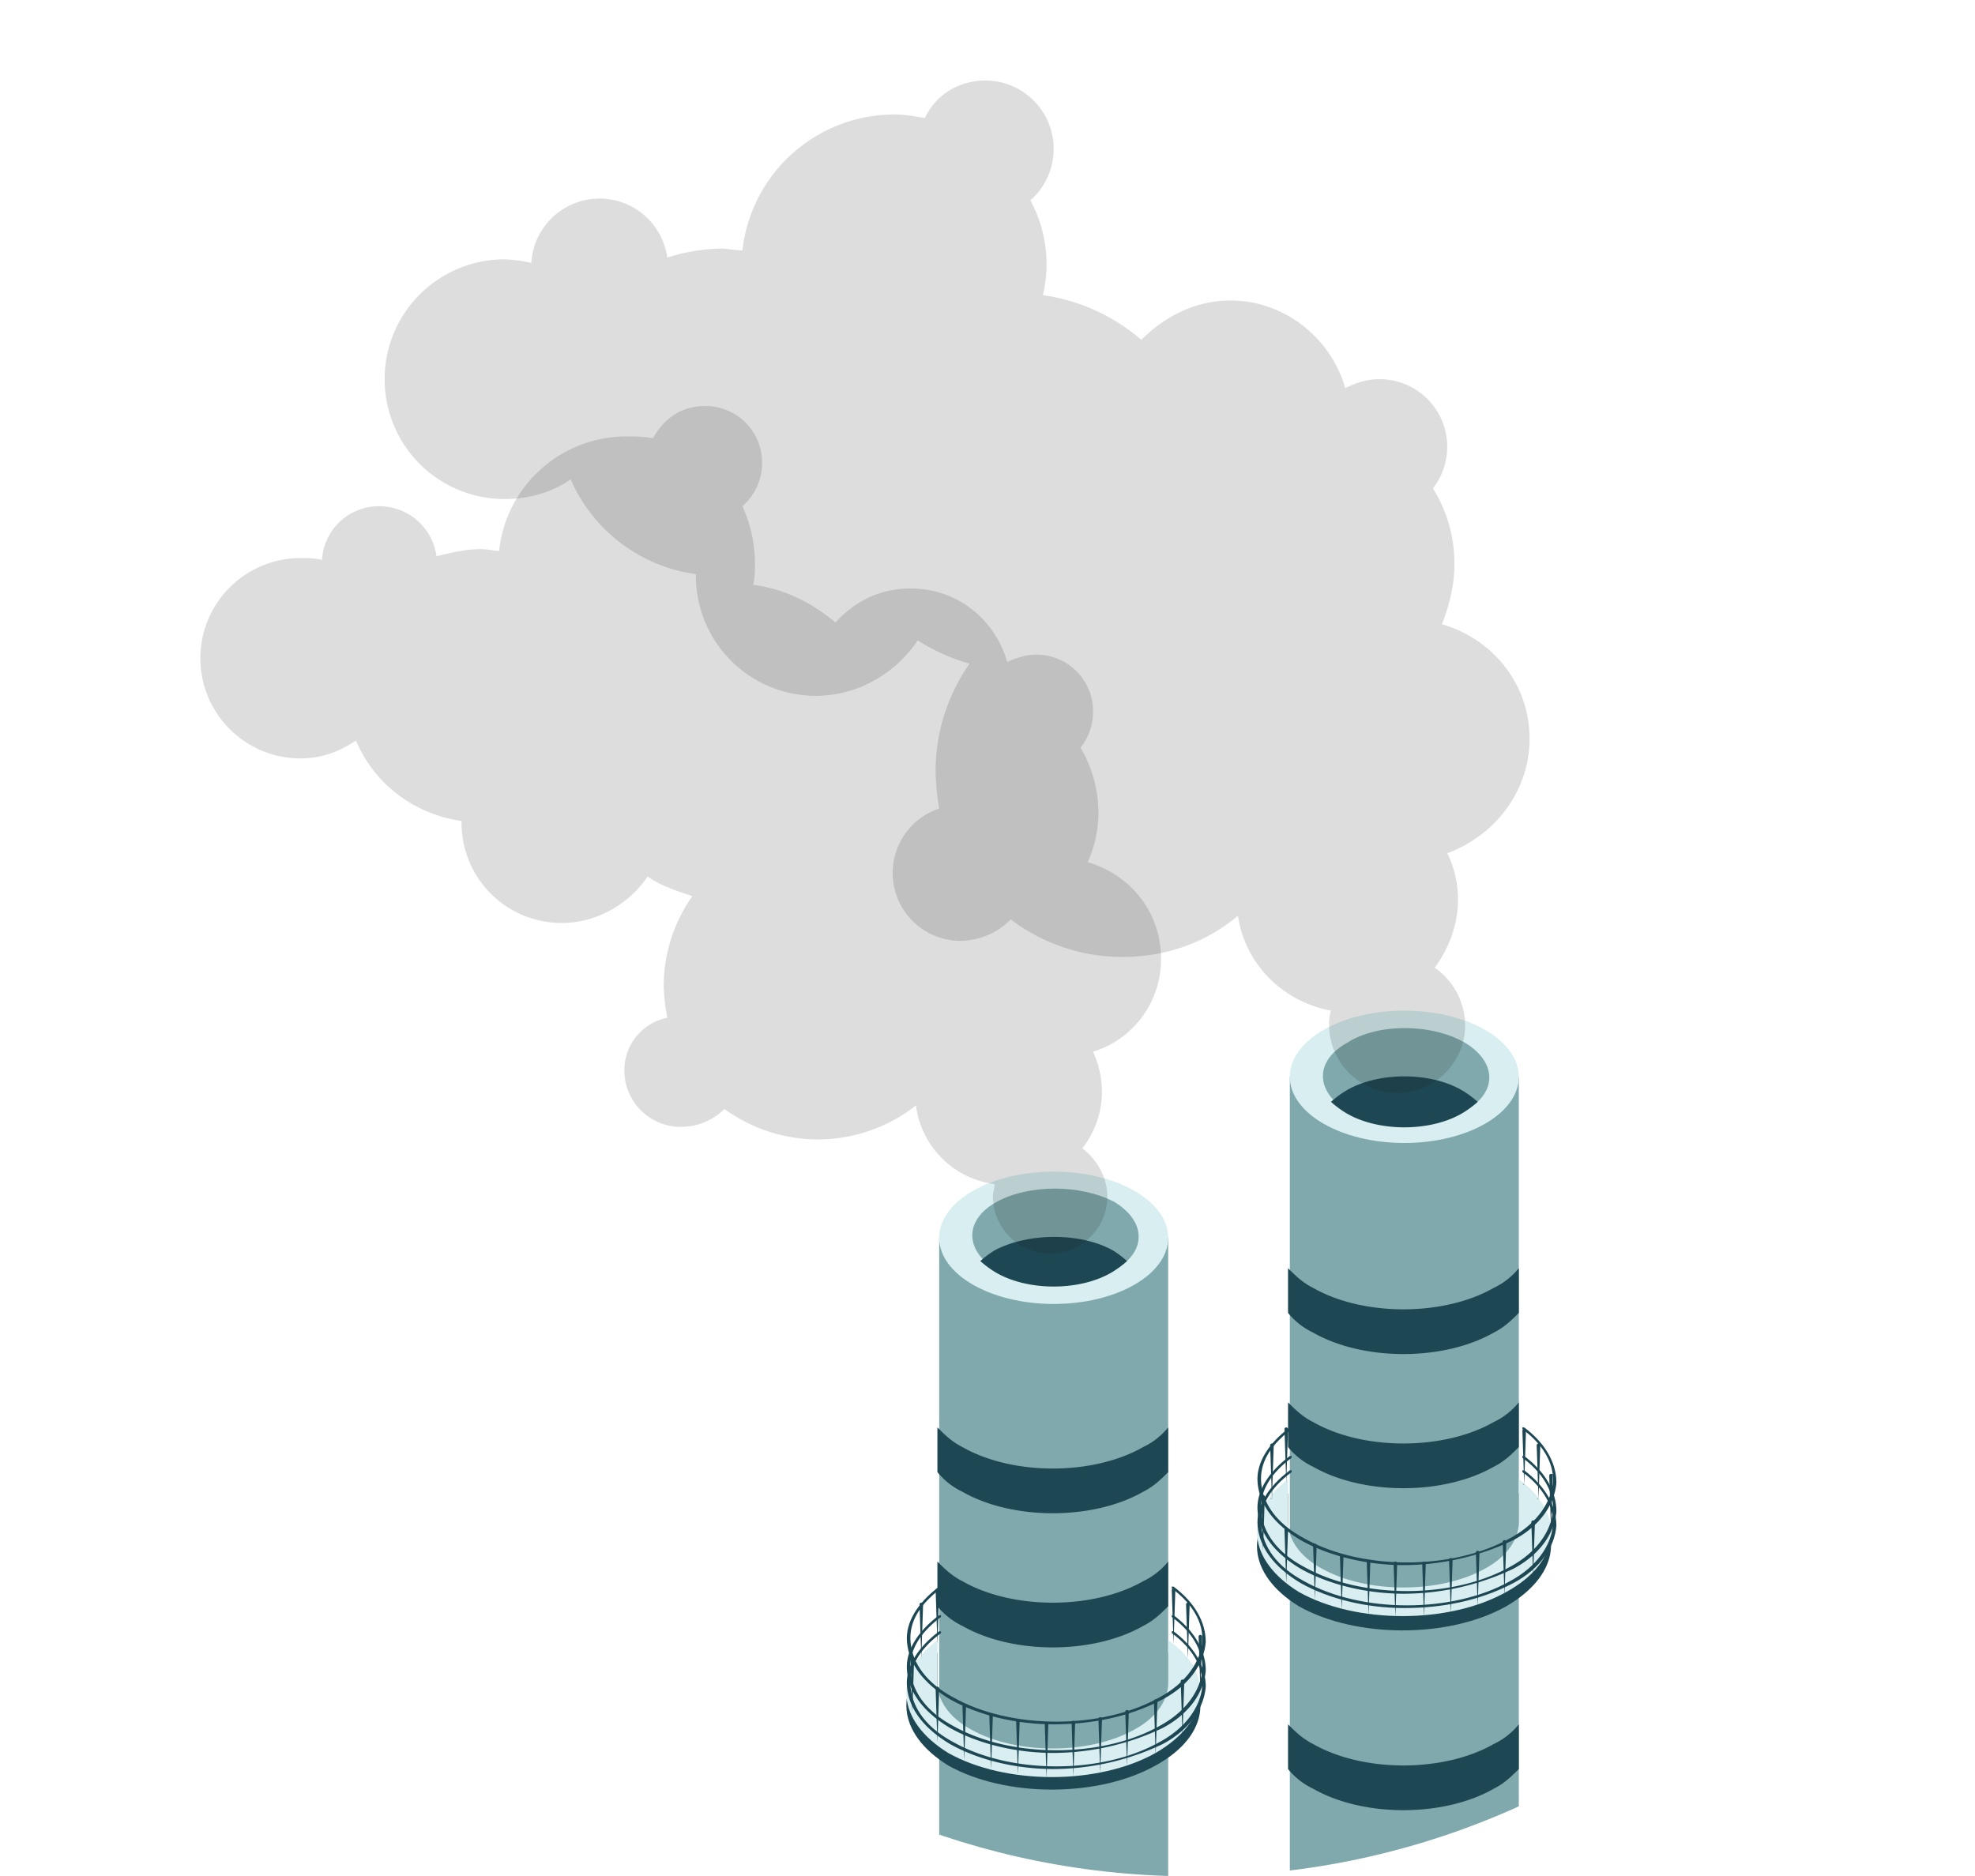 <svg xmlns="http://www.w3.org/2000/svg" xmlns:xlink="http://www.w3.org/1999/xlink" width="947.188" height="900" viewBox="0 0 947.188 900">
  <defs>
    <clipPath id="clip-path">
      <path id="Path_57" data-name="Path 57" d="M750.212,221.367V30.9H32.1V510.5H232.863c-2.574,16.3-3.432,33.46-3.432,50.62,0,204.194,168.16,369.781,374.928,369.781S979.288,765.314,979.288,561.119C979.288,408.4,884.912,277.135,750.212,221.367Z" transform="translate(-32.1 -30.9)"/>
    </clipPath>
  </defs>
  <g id="chamine" transform="translate(-32.1 -30.9)">
    <g id="Group_62" data-name="Group 62" transform="translate(32.1 30.9)">
      <g id="Group_61" data-name="Group 61" clip-path="url(#clip-path)">
        <g id="Group_30" data-name="Group 30" transform="translate(602.836 484.747)">
          <g id="Group_1" data-name="Group 1" transform="translate(15.753 438.418)">
            <ellipse id="Ellipse_3" data-name="Ellipse 3" cx="54.909" cy="31.745" rx="54.909" ry="31.745" fill="#80a9ad"/>
          </g>
          <g id="Group_2" data-name="Group 2" transform="translate(15.753 31.744)">
            <path id="Path_1" data-name="Path 1" d="M214.019,529.518H104.2V91.1H214.019" transform="translate(-104.2 -91.1)" fill="#80a9ad"/>
          </g>
          <g id="Group_3" data-name="Group 3" transform="translate(15.753)">
            <ellipse id="Ellipse_4" data-name="Ellipse 4" cx="54.909" cy="31.745" rx="54.909" ry="31.745" fill="#d8eef0"/>
          </g>
          <g id="Group_4" data-name="Group 4" transform="translate(31.625 8.365)">
            <path id="Path_2" data-name="Path 2" d="M174.258,95.453c15.443,9.438,15.443,24.023,0,32.6-15.443,9.438-41.182,9.438-56.625,0s-15.443-24.023,0-32.6C132.218,86.016,157.957,86.016,174.258,95.453Z" transform="translate(-106.05 -88.375)" fill="#80a9ad"/>
          </g>
          <g id="Group_5" data-name="Group 5" transform="translate(35.486 31.53)">
            <path id="Path_3" data-name="Path 3" d="M113.364,98.153A47.59,47.59,0,0,0,106.5,103.3a47.588,47.588,0,0,0,6.864,5.148c15.443,9.438,41.182,9.438,56.625,0a47.589,47.589,0,0,0,6.864-5.148,47.588,47.588,0,0,0-6.864-5.148C154.546,88.716,128.807,88.716,113.364,98.153Z" transform="translate(-106.5 -91.075)" fill="#1e4754"/>
          </g>
          <g id="Group_6" data-name="Group 6" transform="translate(0 231.649)">
            <path id="Path_4" data-name="Path 4" d="M227.936,114.4v20.591c0,7.722-5.148,16.3-16.3,22.307-21.449,12.011-56.625,12.011-78.074,0-11.154-6.006-16.3-14.585-16.3-22.307V114.4c-21.449,16.3-19.733,38.608,5.148,54.052,27.455,15.443,72.069,15.443,99.523,0C248.527,153.008,250.243,129.843,227.936,114.4Z" transform="translate(-102.364 -114.4)" fill="#1e4754"/>
          </g>
          <g id="Group_7" data-name="Group 7" transform="translate(0 224.785)">
            <path id="Path_5" data-name="Path 5" d="M227.936,113.6v20.591c0,7.722-5.148,16.3-16.3,22.307-21.449,12.011-56.625,12.011-78.074,0-11.154-6.006-16.3-14.585-16.3-22.307V113.6c-21.449,16.3-19.733,38.608,5.148,54.052,27.455,15.443,72.069,15.443,99.523,0C248.527,153.066,250.243,129.9,227.936,113.6Z" transform="translate(-102.364 -113.6)" fill="#d8eef0"/>
          </g>
          <g id="Group_8" data-name="Group 8" transform="translate(140.157 222.212)">
            <path id="Path_6" data-name="Path 6" d="M119.558,139.9h0l-.858-25.739a.84.84,0,0,1,.858-.858c.858,0,.858,0,.858.858l-.858,25.739Z" transform="translate(-118.7 -113.3)" fill="#1e4754"/>
          </g>
          <g id="Group_9" data-name="Group 9" transform="translate(127.288 200.763)">
            <path id="Path_7" data-name="Path 7" d="M118.058,137.4c-.858,0-.858-.858,0,0l-.858-25.739a.858.858,0,1,1,1.716,0l-.858,25.739Z" transform="translate(-117.2 -110.8)" fill="#1e4754"/>
          </g>
          <g id="Group_10" data-name="Group 10" transform="translate(134.152 207.626)">
            <path id="Path_8" data-name="Path 8" d="M118.858,138.2c-.858,0-.858-.858,0,0L118,112.458a.84.84,0,0,1,.858-.858c.858,0,.858,0,.858.858l-.858,25.739Z" transform="translate(-118 -111.6)" fill="#1e4754"/>
          </g>
          <g id="Group_11" data-name="Group 11" transform="translate(131.578 244.519)">
            <path id="Path_9" data-name="Path 9" d="M118.558,142.5c-.858,0-.858-.858,0,0l-.858-25.739a.84.84,0,0,1,.858-.858c.858,0,.858,0,.858.858l-.858,25.739Z" transform="translate(-117.7 -115.9)" fill="#1e4754"/>
          </g>
          <g id="Group_12" data-name="Group 12" transform="translate(117.85 253.956)">
            <path id="Path_10" data-name="Path 10" d="M116.958,143.6h0l-.858-25.739a.858.858,0,1,1,1.716,0l-.858,25.739C117.816,142.739,117.816,143.6,116.958,143.6Z" transform="translate(-116.1 -117)" fill="#1e4754"/>
          </g>
          <g id="Group_13" data-name="Group 13" transform="translate(104.981 259.104)">
            <path id="Path_11" data-name="Path 11" d="M115.458,144.2h0l-.858-25.739a.858.858,0,1,1,1.716,0l-.858,25.739Z" transform="translate(-114.6 -117.6)" fill="#1e4754"/>
          </g>
          <g id="Group_14" data-name="Group 14" transform="translate(92.112 262.536)">
            <path id="Path_12" data-name="Path 12" d="M113.958,144.6h0l-.858-25.739a.858.858,0,0,1,1.716,0l-.858,25.739Z" transform="translate(-113.1 -118)" fill="#1e4754"/>
          </g>
          <g id="Group_15" data-name="Group 15" transform="translate(79.242 264.252)">
            <path id="Path_13" data-name="Path 13" d="M112.458,144.8c-.858,0-.858-.858,0,0l-.858-25.739a.858.858,0,1,1,1.716,0l-.858,25.739Z" transform="translate(-111.6 -118.2)" fill="#1e4754"/>
          </g>
          <g id="Group_16" data-name="Group 16" transform="translate(65.515 264.252)">
            <path id="Path_14" data-name="Path 14" d="M110.858,144.8h0L110,119.058a.858.858,0,1,1,1.716,0l-.858,25.739Z" transform="translate(-110 -118.2)" fill="#1e4754"/>
          </g>
          <g id="Group_17" data-name="Group 17" transform="translate(52.645 263.394)">
            <path id="Path_15" data-name="Path 15" d="M109.358,144.7h0l-.858-25.739a.858.858,0,1,1,1.716,0l-.858,25.739Z" transform="translate(-108.5 -118.1)" fill="#1e4754"/>
          </g>
          <g id="Group_18" data-name="Group 18" transform="translate(39.776 260.82)">
            <path id="Path_16" data-name="Path 16" d="M107.858,144.4h0L107,118.658a.84.84,0,0,1,.858-.858c.858,0,.858,0,.858.858l-.858,25.739Z" transform="translate(-107 -117.8)" fill="#1e4754"/>
          </g>
          <g id="Group_19" data-name="Group 19" transform="translate(26.907 255.672)">
            <path id="Path_17" data-name="Path 17" d="M106.358,143.8h0l-.858-25.739a.858.858,0,1,1,1.716,0l-.858,25.739Z" transform="translate(-105.5 -117.2)" fill="#1e4754"/>
          </g>
          <g id="Group_20" data-name="Group 20" transform="translate(13.179 247.95)">
            <path id="Path_18" data-name="Path 18" d="M104.758,142.9h0l-.858-25.739a.858.858,0,1,1,1.716,0l-.858,25.739Z" transform="translate(-103.9 -116.3)" fill="#1e4754"/>
          </g>
          <g id="Group_21" data-name="Group 21" transform="translate(2.026 232.507)">
            <path id="Path_19" data-name="Path 19" d="M103.458,141.1h0l-.858-25.739a.84.84,0,0,1,.858-.858c.858,0,.858,0,.858.858l-.858,25.739Z" transform="translate(-102.6 -114.5)" fill="#1e4754"/>
          </g>
          <g id="Group_22" data-name="Group 22" transform="translate(13.179 199.905)">
            <path id="Path_20" data-name="Path 20" d="M104.758,137.3h0l-.858-25.739a.858.858,0,0,1,1.716,0l-.858,25.739Z" transform="translate(-103.9 -110.7)" fill="#1e4754"/>
          </g>
          <g id="Group_23" data-name="Group 23" transform="translate(6.316 207.626)">
            <path id="Path_21" data-name="Path 21" d="M103.958,138.2c-.858,0-.858-.858,0,0l-.858-25.739a.858.858,0,1,1,1.716,0l-.858,25.739Z" transform="translate(-103.1 -111.6)" fill="#1e4754"/>
          </g>
          <g id="Group_24" data-name="Group 24" transform="translate(0.229 199.905)">
            <path id="Path_22" data-name="Path 22" d="M172.824,176.763c-18.017,0-36.034-4.29-49.762-12.011-12.869-7.722-19.733-17.159-20.591-27.455-.858-9.438,5.148-18.875,15.443-26.6h.858v.858c-10.3,7.722-15.443,16.3-14.585,25.739.858,10.3,7.722,19.733,20.591,26.6,27.455,15.443,71.211,15.443,98.665,0,12.869-6.864,19.733-17.159,20.591-26.6s-5.148-18.875-14.585-25.739V110.7h.858c10.3,7.722,15.443,17.159,15.443,26.6-.858,10.3-7.722,20.591-20.591,27.455A122.99,122.99,0,0,1,172.824,176.763Z" transform="translate(-102.391 -110.7)" fill="#1e4754"/>
          </g>
          <g id="Group_25" data-name="Group 25" transform="translate(0.229 213.632)">
            <path id="Path_23" data-name="Path 23" d="M172.824,178.363c-18.017,0-36.034-4.29-49.762-12.011-12.869-7.722-19.733-17.159-20.591-27.455-.858-9.438,5.148-18.875,15.443-26.6h.858v.858c-10.3,7.722-15.443,16.3-14.585,25.739.858,10.3,7.722,19.733,20.591,26.6,27.455,15.443,71.211,15.443,98.665,0,12.869-6.864,19.733-17.159,20.591-26.6s-5.148-18.875-14.585-25.739V112.3h.858c10.3,7.722,15.443,17.159,15.443,26.6-.858,10.3-7.722,20.591-20.591,27.455A122.989,122.989,0,0,1,172.824,178.363Z" transform="translate(-102.391 -112.3)" fill="#1e4754"/>
          </g>
          <g id="Group_26" data-name="Group 26" transform="translate(0.229 220.496)">
            <path id="Path_24" data-name="Path 24" d="M172.824,179.163c-18.017,0-36.034-4.29-49.762-12.011-12.869-7.722-19.733-17.159-20.591-27.455-.858-9.438,5.148-18.875,15.443-26.6h.858v.858c-10.3,7.722-15.443,16.3-14.585,25.739.858,10.3,7.722,19.733,20.591,26.6,27.455,15.443,71.211,15.443,98.665,0,12.869-6.864,19.733-17.159,20.591-26.6s-5.148-18.875-14.585-25.739V113.1h.858c10.3,7.722,15.443,17.159,15.443,26.6-.858,10.3-7.722,20.591-20.591,27.455C208.859,175.731,190.842,179.163,172.824,179.163Z" transform="translate(-102.391 -113.1)" fill="#1e4754"/>
          </g>
          <g id="Group_27" data-name="Group 27" transform="translate(14.895 123.546)">
            <path id="Path_25" data-name="Path 25" d="M214.777,101.8a34.587,34.587,0,0,1-12.011,9.438c-24.023,13.727-62.631,13.727-86.654,0-5.148-2.574-8.58-6.006-12.011-9.438v21.449a34.587,34.587,0,0,0,12.011,9.438c24.023,13.727,62.631,13.727,86.654,0,5.148-2.574,8.58-6.006,12.011-9.438Z" transform="translate(-104.1 -101.8)" fill="#1e4754"/>
          </g>
          <g id="Group_28" data-name="Group 28" transform="translate(14.895 187.893)">
            <path id="Path_26" data-name="Path 26" d="M214.777,109.3a34.587,34.587,0,0,1-12.011,9.438c-24.023,13.727-62.631,13.727-86.654,0-5.148-2.574-8.58-6.006-12.011-9.438v21.449a34.586,34.586,0,0,0,12.011,9.438c24.023,13.727,62.631,13.727,86.654,0,5.148-2.574,8.58-6.006,12.011-9.438Z" transform="translate(-104.1 -109.3)" fill="#1e4754"/>
          </g>
          <g id="Group_29" data-name="Group 29" transform="translate(14.895 342.326)">
            <path id="Path_27" data-name="Path 27" d="M214.777,127.3a34.589,34.589,0,0,1-12.011,9.438c-24.023,13.727-62.631,13.727-86.654,0-5.148-2.574-8.58-6.006-12.011-9.438v21.449a34.589,34.589,0,0,0,12.011,9.438c24.023,13.727,62.631,13.727,86.654,0,5.148-2.574,8.58-6.006,12.011-9.438Z" transform="translate(-104.1 -127.3)" fill="#1e4754"/>
          </g>
        </g>
        <g id="Group_60" data-name="Group 60" transform="translate(434.676 561.964)">
          <g id="Group_31" data-name="Group 31" transform="translate(15.753 437.56)">
            <ellipse id="Ellipse_5" data-name="Ellipse 5" cx="54.909" cy="31.745" rx="54.909" ry="31.745" fill="#80a9ad"/>
          </g>
          <g id="Group_32" data-name="Group 32" transform="translate(15.753 31.744)">
            <path id="Path_28" data-name="Path 28" d="M194.419,537.66H84.6V100.1H194.419" transform="translate(-84.6 -100.1)" fill="#80a9ad"/>
          </g>
          <g id="Group_33" data-name="Group 33" transform="translate(15.753)">
            <ellipse id="Ellipse_6" data-name="Ellipse 6" cx="54.909" cy="31.745" rx="54.909" ry="31.745" fill="#d8eef0"/>
          </g>
          <g id="Group_34" data-name="Group 34" transform="translate(31.625 8.151)">
            <path id="Path_29" data-name="Path 29" d="M154.658,103.785c15.443,9.438,15.443,24.023,0,32.6-15.443,9.438-41.182,9.438-56.625,0s-15.443-24.023,0-32.6S138.357,95.205,154.658,103.785Z" transform="translate(-86.45 -97.35)" fill="#80a9ad"/>
          </g>
          <g id="Group_35" data-name="Group 35" transform="translate(35.486 31.316)">
            <path id="Path_30" data-name="Path 30" d="M93.764,106.485a47.59,47.59,0,0,0-6.864,5.148,47.588,47.588,0,0,0,6.864,5.148c15.443,9.438,41.182,9.438,56.625,0a47.594,47.594,0,0,0,6.864-5.148,47.589,47.589,0,0,0-6.864-5.148C134.946,97.905,110.065,97.905,93.764,106.485Z" transform="translate(-86.9 -100.05)" fill="#1e4754"/>
          </g>
          <g id="Group_36" data-name="Group 36" transform="translate(0 230.791)">
            <path id="Path_31" data-name="Path 31" d="M208.336,123.3v20.591c0,7.722-5.148,16.3-16.3,22.307-21.449,12.011-56.625,12.011-78.074,0-11.154-6.006-16.3-14.585-16.3-22.307V123.3c-21.449,16.3-19.733,38.608,5.148,54.051,27.455,15.443,72.069,15.443,99.523,0C228.927,162.766,230.643,139.6,208.336,123.3Z" transform="translate(-82.764 -123.3)" fill="#1e4754"/>
          </g>
          <g id="Group_37" data-name="Group 37" transform="translate(0 224.785)">
            <path id="Path_32" data-name="Path 32" d="M208.336,122.6v20.591c0,7.722-5.148,16.3-16.3,22.307-21.449,12.011-56.625,12.011-78.074,0-11.154-6.006-16.3-14.585-16.3-22.307V122.6c-21.449,16.3-19.733,38.608,5.148,54.051,27.455,15.443,72.069,15.443,99.523,0C228.927,161.208,230.643,138.043,208.336,122.6Z" transform="translate(-82.764 -122.6)" fill="#d8eef0"/>
          </g>
          <g id="Group_38" data-name="Group 38" transform="translate(140.157 222.212)">
            <path id="Path_33" data-name="Path 33" d="M99.958,148.9h0L99.1,123.158a.858.858,0,0,1,1.716,0L99.958,148.9Z" transform="translate(-99.1 -122.3)" fill="#1e4754"/>
          </g>
          <g id="Group_39" data-name="Group 39" transform="translate(127.288 199.905)">
            <path id="Path_34" data-name="Path 34" d="M98.458,146.3h0L97.6,120.558a.84.84,0,0,1,.858-.858c.858,0,.858,0,.858.858L98.458,146.3Z" transform="translate(-97.6 -119.7)" fill="#1e4754"/>
          </g>
          <g id="Group_40" data-name="Group 40" transform="translate(134.152 206.768)">
            <path id="Path_35" data-name="Path 35" d="M99.258,147.1h0L98.4,121.358a.858.858,0,1,1,1.716,0L99.258,147.1Z" transform="translate(-98.4 -120.5)" fill="#1e4754"/>
          </g>
          <g id="Group_41" data-name="Group 41" transform="translate(131.578 243.661)">
            <path id="Path_36" data-name="Path 36" d="M98.958,151.4h0L98.1,125.658a.858.858,0,1,1,1.716,0L98.958,151.4Z" transform="translate(-98.1 -124.8)" fill="#1e4754"/>
          </g>
          <g id="Group_42" data-name="Group 42" transform="translate(118.708 253.098)">
            <path id="Path_37" data-name="Path 37" d="M97.458,152.5h0L96.6,126.758a.858.858,0,1,1,1.716,0L97.458,152.5Z" transform="translate(-96.6 -125.9)" fill="#1e4754"/>
          </g>
          <g id="Group_43" data-name="Group 43" transform="translate(104.981 258.246)">
            <path id="Path_38" data-name="Path 38" d="M95.858,153.1h0L95,127.358a.858.858,0,1,1,1.716,0L95.858,153.1Z" transform="translate(-95 -126.5)" fill="#1e4754"/>
          </g>
          <g id="Group_44" data-name="Group 44" transform="translate(92.112 261.678)">
            <path id="Path_39" data-name="Path 39" d="M94.358,153.5h0L93.5,127.758a.858.858,0,1,1,1.716,0L94.358,153.5Z" transform="translate(-93.5 -126.9)" fill="#1e4754"/>
          </g>
          <g id="Group_45" data-name="Group 45" transform="translate(79.242 263.394)">
            <path id="Path_40" data-name="Path 40" d="M92.858,153.7h0L92,127.958a.858.858,0,1,1,1.716,0L92.858,153.7Z" transform="translate(-92 -127.1)" fill="#1e4754"/>
          </g>
          <g id="Group_46" data-name="Group 46" transform="translate(66.373 264.252)">
            <path id="Path_41" data-name="Path 41" d="M91.358,153.8c-.858,0-.858-.858,0,0L90.5,128.058a.858.858,0,1,1,1.716,0L91.358,153.8Z" transform="translate(-90.5 -127.2)" fill="#1e4754"/>
          </g>
          <g id="Group_47" data-name="Group 47" transform="translate(52.645 262.536)">
            <path id="Path_42" data-name="Path 42" d="M89.758,153.6h0L88.9,127.858a.858.858,0,1,1,1.716,0L89.758,153.6Z" transform="translate(-88.9 -127)" fill="#1e4754"/>
          </g>
          <g id="Group_48" data-name="Group 48" transform="translate(39.776 259.962)">
            <path id="Path_43" data-name="Path 43" d="M88.258,153.3h0L87.4,127.558a.858.858,0,1,1,1.716,0L88.258,153.3Z" transform="translate(-87.4 -126.7)" fill="#1e4754"/>
          </g>
          <g id="Group_49" data-name="Group 49" transform="translate(26.907 255.672)">
            <path id="Path_44" data-name="Path 44" d="M86.758,152.8h0L85.9,127.058a.858.858,0,1,1,1.716,0L86.758,152.8Z" transform="translate(-85.9 -126.2)" fill="#1e4754"/>
          </g>
          <g id="Group_50" data-name="Group 50" transform="translate(14.037 247.092)">
            <path id="Path_45" data-name="Path 45" d="M85.258,151.8h0L84.4,126.058a.858.858,0,0,1,1.716,0L85.258,151.8Z" transform="translate(-84.4 -125.2)" fill="#1e4754"/>
          </g>
          <g id="Group_51" data-name="Group 51" transform="translate(2.026 232.507)">
            <path id="Path_46" data-name="Path 46" d="M83.858,150.1h0L83,124.358a.858.858,0,0,1,1.716,0L83.858,150.1Z" transform="translate(-83 -123.5)" fill="#1e4754"/>
          </g>
          <g id="Group_52" data-name="Group 52" transform="translate(14.037 199.905)">
            <path id="Path_47" data-name="Path 47" d="M85.258,146.3h0L84.4,120.558a.858.858,0,0,1,1.716,0L85.258,146.3Z" transform="translate(-84.4 -119.7)" fill="#1e4754"/>
          </g>
          <g id="Group_53" data-name="Group 53" transform="translate(6.316 206.768)">
            <path id="Path_48" data-name="Path 48" d="M84.358,147.1h0L83.5,121.358a.858.858,0,1,1,1.716,0L84.358,147.1Z" transform="translate(-83.5 -120.5)" fill="#1e4754"/>
          </g>
          <g id="Group_54" data-name="Group 54" transform="translate(0.229 199.047)">
            <path id="Path_49" data-name="Path 49" d="M153.224,185.663c-18.017,0-36.034-4.29-49.762-12.011C90.593,165.93,83.73,156.492,82.872,146.2c-.858-9.437,5.148-18.875,15.443-26.6h.858v.858c-10.3,7.722-15.443,16.3-14.585,25.739.858,10.3,7.722,19.733,20.591,26.6,27.455,15.443,71.211,15.443,98.665,0,12.869-6.864,19.733-17.159,20.591-26.6s-5.148-18.875-14.585-25.739V119.6h.858c10.3,7.722,15.443,17.159,15.443,26.6-.858,10.3-7.722,20.591-20.591,27.455C189.259,182.231,171.242,185.663,153.224,185.663Z" transform="translate(-82.791 -119.6)" fill="#1e4754"/>
          </g>
          <g id="Group_55" data-name="Group 55" transform="translate(0.229 212.774)">
            <path id="Path_50" data-name="Path 50" d="M153.224,187.263c-18.017,0-36.034-4.29-49.762-12.011C90.593,167.53,83.73,158.092,82.872,147.8c-.858-9.438,5.148-18.875,15.443-26.6h.858v.858c-10.3,7.722-15.443,16.3-14.585,25.739.858,10.3,7.722,19.733,20.591,26.6,27.455,15.443,71.211,15.443,98.665,0,12.869-6.864,19.733-17.159,20.591-26.6s-5.148-18.875-14.585-25.739V121.2h.858c10.3,7.722,15.443,17.159,15.443,26.6-.858,10.3-7.722,20.591-20.591,27.455A122.99,122.99,0,0,1,153.224,187.263Z" transform="translate(-82.791 -121.2)" fill="#1e4754"/>
          </g>
          <g id="Group_56" data-name="Group 56" transform="translate(0.229 220.496)">
            <path id="Path_51" data-name="Path 51" d="M153.224,188.163c-18.017,0-36.034-4.29-49.762-12.011C90.593,168.43,83.73,158.992,82.872,148.7c-.858-9.437,5.148-18.875,15.443-26.6h.858v.858c-10.3,7.722-15.443,16.3-14.585,25.739.858,10.3,7.722,19.733,20.591,26.6,27.455,15.443,71.211,15.443,98.665,0,12.869-6.864,19.733-17.159,20.591-26.6s-5.148-18.875-14.585-25.739V122.1h.858c10.3,7.722,15.443,17.159,15.443,26.6-.858,10.3-7.722,20.591-20.591,27.455A122.993,122.993,0,0,1,153.224,188.163Z" transform="translate(-82.791 -122.1)" fill="#1e4754"/>
          </g>
          <g id="Group_57" data-name="Group 57" transform="translate(14.895 122.688)">
            <path id="Path_52" data-name="Path 52" d="M195.177,110.7a34.588,34.588,0,0,1-12.011,9.438c-24.023,13.727-62.631,13.727-86.654,0-5.148-2.574-8.58-6.006-12.011-9.438v21.449a34.586,34.586,0,0,0,12.011,9.438c24.023,13.727,62.631,13.727,86.654,0,5.148-2.574,8.58-6.006,12.011-9.438Z" transform="translate(-84.5 -110.7)" fill="#1e4754"/>
          </g>
          <g id="Group_58" data-name="Group 58" transform="translate(14.895 187.035)">
            <path id="Path_53" data-name="Path 53" d="M195.177,118.2a34.588,34.588,0,0,1-12.011,9.437c-24.023,13.727-62.631,13.727-86.654,0-5.148-2.574-8.58-6.006-12.011-9.437v21.449a34.587,34.587,0,0,0,12.011,9.438c24.023,13.727,62.631,13.727,86.654,0,5.148-2.574,8.58-6.006,12.011-9.438Z" transform="translate(-84.5 -118.2)" fill="#1e4754"/>
          </g>
          <g id="Group_59" data-name="Group 59" transform="translate(14.895 342.326)">
            <path id="Path_54" data-name="Path 54" d="M195.177,136.3a34.589,34.589,0,0,1-12.011,9.438c-24.023,13.727-62.631,13.727-86.654,0-5.148-2.574-8.58-6.006-12.011-9.438v21.449a34.589,34.589,0,0,0,12.011,9.438c24.023,13.727,62.631,13.727,86.654,0,5.148-2.574,8.58-6.006,12.011-9.438Z" transform="translate(-84.5 -136.3)" fill="#1e4754"/>
          </g>
        </g>
        <path id="Path_55" data-name="Path 55" d="M602.694,351.129c0-26.6-18.017-48.046-42.04-54.909,3.432-8.58,6.006-18.875,6.006-28.313a68.32,68.32,0,0,0-10.3-36.892,32.4,32.4,0,0,0-25.739-52.336c-6.006,0-11.153,1.716-16.3,4.29-6.864-24.023-29.171-42.04-54.909-42.04-17.159,0-31.744,7.722-42.9,18.875a91.933,91.933,0,0,0-47.188-21.449,64.593,64.593,0,0,0-6.006-45.472A32.828,32.828,0,0,0,341.875,35.4c-12.869,0-24.023,6.864-29.171,18.017-5.148-.858-9.437-1.716-14.585-1.716a73.388,73.388,0,0,0-72.927,65.2c-3.432,0-6.864-.858-10.3-.858a89.859,89.859,0,0,0-25.739,4.29,32.783,32.783,0,0,0-65.2,2.574,66.228,66.228,0,0,0-12.869-1.716,57.483,57.483,0,1,0,0,114.967c12.011,0,23.165-3.432,31.744-9.438A76.961,76.961,0,0,0,202.885,272.2v.858a57.487,57.487,0,0,0,57.483,57.483c20.591,0,38.608-11.154,48.9-26.6a92.3,92.3,0,0,0,24.881,11.154,89.546,89.546,0,0,0-16.3,51.478,116.779,116.779,0,0,0,1.716,18.017,32.575,32.575,0,0,0,10.3,63.489,34.407,34.407,0,0,0,24.023-10.3A88.337,88.337,0,0,0,407.079,455.8c21.449,0,40.324-6.864,55.767-19.733,3.432,23.165,21.449,41.182,44.614,45.472a18.89,18.89,0,0,0-.858,6.864,32.6,32.6,0,1,0,65.205,0,34.111,34.111,0,0,0-14.585-27.455c6.864-9.438,11.153-20.591,11.153-32.6a50.056,50.056,0,0,0-5.148-22.307C586.393,397.459,602.694,376.01,602.694,351.129Z" transform="translate(130.861 3.208)" fill="#1d1d1b" opacity="0.15"/>
        <path id="Path_56" data-name="Path 56" d="M504.024,318.71c0-22.307-14.585-40.324-35.176-46.33A57.572,57.572,0,0,0,474,248.357a61.657,61.657,0,0,0-8.58-30.887,27.633,27.633,0,0,0,6.006-17.159,27.1,27.1,0,0,0-27.455-27.455c-5.148,0-9.438,1.716-13.727,3.432-6.006-20.591-24.023-35.176-46.33-35.176-14.585,0-26.6,6.006-36.034,16.3-11.154-9.438-24.881-16.3-39.466-18.017.858-3.432.858-7.722.858-11.153a67.177,67.177,0,0,0-6.006-26.6A27.406,27.406,0,0,0,312.7,81.055,27.1,27.1,0,0,0,285.245,53.6c-11.154,0-19.733,6.006-24.881,15.443a64.937,64.937,0,0,0-12.869-.858,61.364,61.364,0,0,0-60.915,54.909c-2.574,0-5.148-.858-8.58-.858-7.722,0-14.585,1.716-21.449,3.432A27.741,27.741,0,0,0,129.1,101.646a27.325,27.325,0,0,0-27.455,25.739,41.772,41.772,0,0,0-10.3-.858,48.046,48.046,0,0,0,0,96.092c10.3,0,18.875-3.432,26.6-8.58,8.58,20.591,27.455,35.176,50.62,38.608v.858a47.967,47.967,0,0,0,48.046,48.046c17.159,0,32.6-9.438,41.182-22.307,6.006,4.29,13.727,6.864,21.449,9.438a75.085,75.085,0,0,0-13.727,42.9,94.541,94.541,0,0,0,1.716,15.443A25.63,25.63,0,0,0,246.636,371.9a27.1,27.1,0,0,0,27.455,27.455,29.96,29.96,0,0,0,20.591-8.58,76,76,0,0,0,91.8-1.716,43.7,43.7,0,0,0,37.75,37.75c0,1.716-.858,4.29-.858,6.006a27.455,27.455,0,0,0,54.909,0c0-9.438-5.148-18.017-12.011-23.165a44.33,44.33,0,0,0,9.438-27.455,46.756,46.756,0,0,0-4.29-18.875A46.35,46.35,0,0,0,504.024,318.71Z" transform="translate(52.792 141.157)" fill="#1d1d1b" opacity="0.15"/>
      </g>
    </g>
  </g>
</svg>
